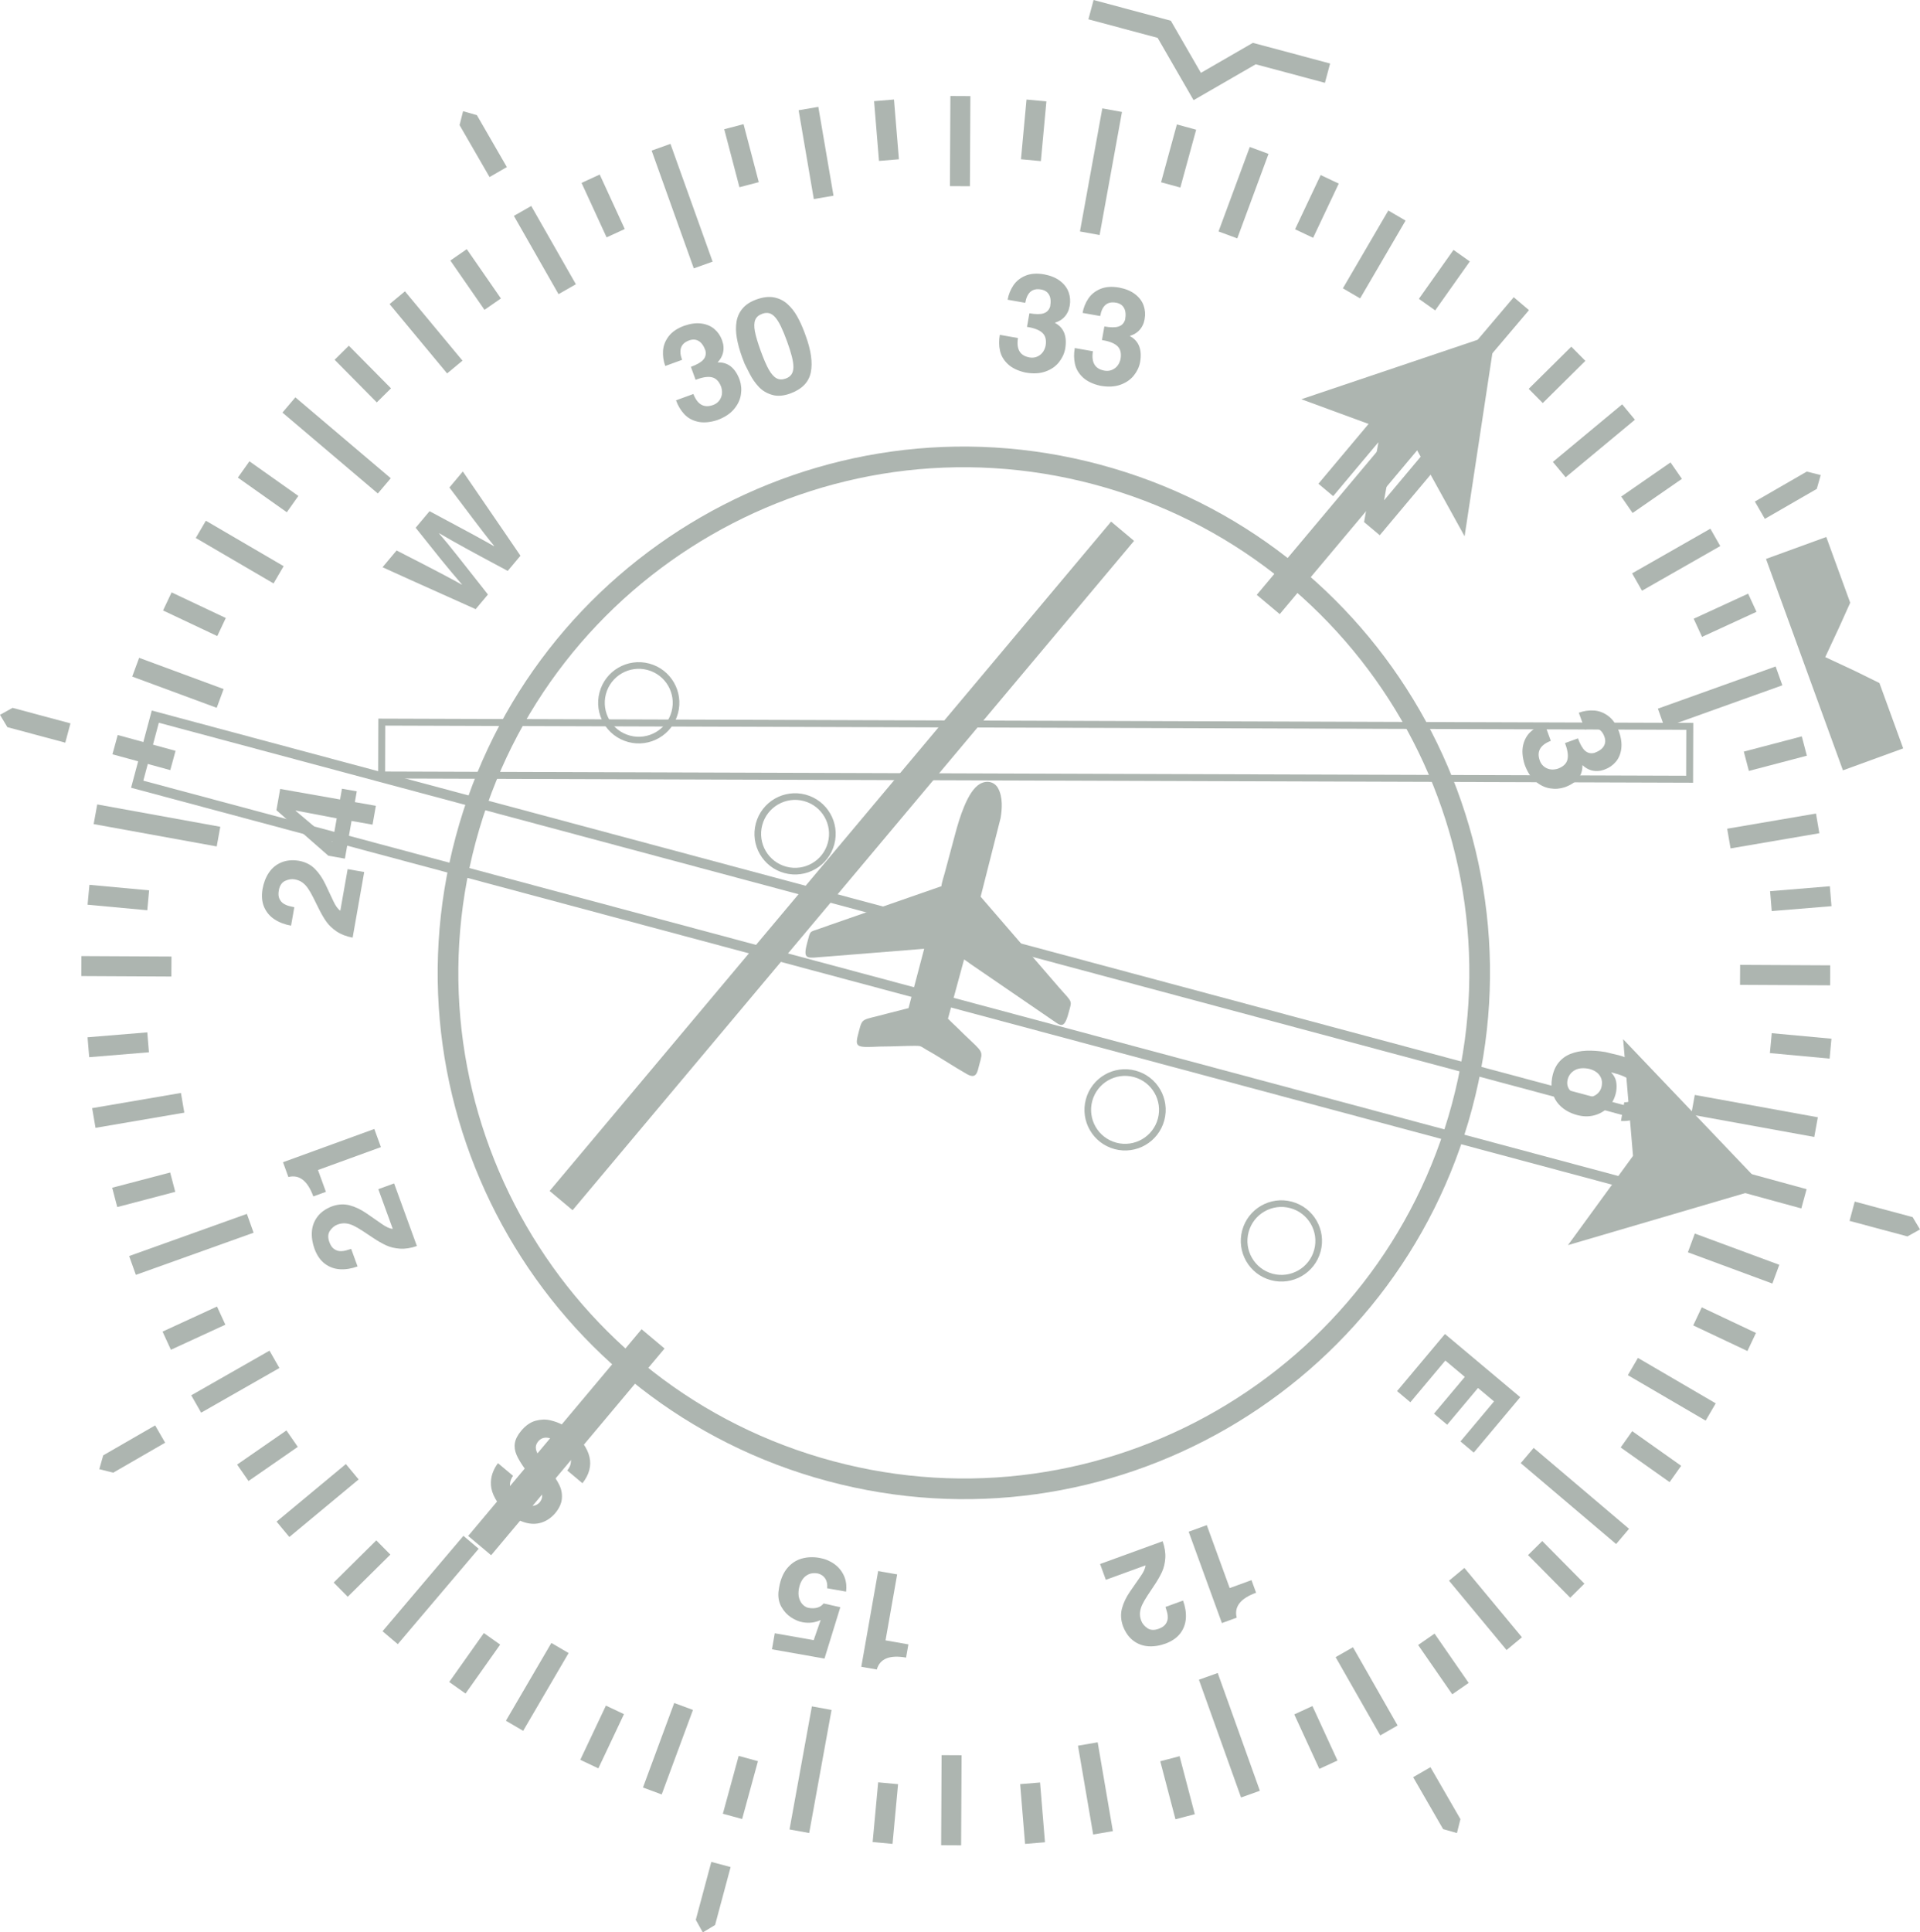 <?xml version="1.0" encoding="UTF-8"?>
<svg id="Ebene_1" data-name="Ebene 1" xmlns="http://www.w3.org/2000/svg" viewBox="0 0 138.172 139.028">
  <defs>
    <style>
      .cls-1 {
        fill-rule: evenodd;
      }

      .cls-1, .cls-2 {
        fill: #adb5b0;
      }

      .cls-3 {
        fill: none;
        stroke: #adb5b0;
        stroke-miterlimit: 10;
        stroke-width: .5px;
      }
    </style>
  </defs>
  <rect class="cls-2" x="29.152" y="61.222" width="62.863" height="2.157" transform="translate(-26.084 68.665) rotate(-50.001)"/>
  <rect class="cls-2" x="87.802" y="34.977" width="19.414" height="2.157" transform="translate(7.208 87.57) rotate(-49.997)"/>
  <rect class="cls-2" x="31.051" y="102.686" width="19.414" height="2.157" transform="translate(-64.929 68.288) rotate(-50)"/>
  <polygon class="cls-1" points="93.65 28.724 107.61 24.017 105.399 38.583 101.557 31.627 93.65 28.724"/>
  <polygon class="cls-1" points="116.808 74.768 126.975 85.432 112.838 89.583 117.519 83.162 116.808 74.768"/>
  <path class="cls-1" d="M10.922,51.12l109.736,29.404-1.489,5.556L9.433,56.676l1.489-5.556h0ZM11.43,52l-1.116,4.167,108.346,29.031,1.116-4.167L11.43,52Z"/>
  <polygon class="cls-1" points="133.53 48.293 131.353 47.278 132.368 45.102 133.149 43.364 131.427 38.634 127.09 40.213 132.626 55.423 136.963 53.844 135.252 49.142 133.53 48.293"/>
  <path class="cls-1" d="M79.161,33.428c20.195,5.411,32.18,26.169,26.768,46.365-5.411,20.195-26.169,32.18-46.364,26.768-20.195-5.411-32.18-26.169-26.769-46.364,5.411-20.195,26.169-32.18,46.365-26.769h0ZM78.776,34.864c-19.402-5.199-39.344,6.315-44.544,25.717-5.199,19.402,6.315,39.345,25.717,44.544,19.402,5.199,39.345-6.315,44.544-25.717,5.199-19.402-6.315-39.345-25.717-44.544Z"/>
  <polygon class="cls-1" points="84.256 1.489 84.256 1.489 86.422 5.242 90.164 3.082 90.164 3.082 90.164 3.082 95.721 4.57 95.348 5.959 90.368 4.625 85.902 7.203 85.892 7.186 85.886 7.19 83.308 2.724 78.327 1.389 78.699 0 84.255 1.489 84.256 1.489"/>
  <polygon class="cls-1" points="130.025 33.928 131.027 34.18 130.744 35.174 127.007 37.331 126.289 36.085 130.025 33.928"/>
  <polygon class="cls-1" points="137.641 87.567 138.172 88.453 137.269 88.956 133.102 87.839 133.474 86.45 137.641 87.567"/>
  <polygon class="cls-1" points="105.099 130.88 104.848 131.882 103.854 131.599 101.697 127.863 102.942 127.144 105.099 130.88"/>
  <polygon class="cls-1" points="51.461 138.497 50.575 139.028 50.072 138.125 51.189 133.958 52.578 134.33 51.461 138.497"/>
  <polygon class="cls-1" points="8.148 105.955 7.145 105.703 7.428 104.709 11.165 102.552 11.884 103.798 8.148 105.955"/>
  <polygon class="cls-1" points=".531 52.317 0 51.43 .903 50.928 5.07 52.044 4.698 53.433 .531 52.317"/>
  <polygon class="cls-1" points="33.073 9.003 33.325 8.001 34.318 8.284 36.475 12.02 35.23 12.739 33.073 9.003"/>
  <g>
    <rect class="cls-2" x="82.662" y="10.504" width="4.314" height="1.438" transform="translate(51.613 90.075) rotate(-74.701)"/>
    <rect class="cls-2" x="74.731" y="11.635" width="9" height="1.438" transform="translate(52.909 88.099) rotate(-79.7)"/>
    <rect class="cls-2" x="48.37" y="10.33" width="1.438" height="9" transform="translate(-2.126 17.418) rotate(-19.703)"/>
    <rect class="cls-2" x="23.504" y="27.545" width="1.438" height="9" transform="translate(-15.884 29.799) rotate(-49.708)"/>
    <rect class="cls-2" x="10.577" y="54.887" width="1.438" height="9" transform="translate(-49.153 59.893) rotate(-79.71)"/>
    <rect class="cls-2" x="9.272" y="88.81" width="9" height="1.438" transform="translate(-29.367 9.879) rotate(-19.695)"/>
    <rect class="cls-2" x="26.488" y="113.676" width="9" height="1.438" transform="translate(-76.299 64.037) rotate(-49.699)"/>
    <rect class="cls-2" x="53.829" y="126.603" width="9" height="1.438" transform="translate(-77.37 161.947) rotate(-79.7)"/>
    <rect class="cls-2" x="87.753" y="120.346" width="1.438" height="9" transform="translate(-36.903 37.125) rotate(-19.698)"/>
    <rect class="cls-2" x="112.618" y="103.13" width="1.438" height="9" transform="translate(-42.053 124.468) rotate(-49.705)"/>
    <rect class="cls-2" x="125.545" y="75.789" width="1.438" height="9" transform="translate(24.698 190.167) rotate(-79.703)"/>
    <rect class="cls-2" x="119.288" y="49.427" width="9" height="1.438" transform="translate(-9.659 44.674) rotate(-19.705)"/>
    <rect class="cls-2" x="102.073" y="24.562" width="9" height="1.438" transform="translate(18.364 90.212) rotate(-49.702)"/>
    <rect class="cls-2" x="124.038" y="87.307" width="1.438" height="6.483" transform="translate(-3.439 176.158) rotate(-69.707)"/>
    <rect class="cls-2" x="119.591" y="96.713" width="1.438" height="6.483" transform="translate(-26.685 153.411) rotate(-59.705)"/>
    <rect class="cls-2" x="106.183" y="112.52" width="1.438" height="6.483" transform="translate(-49.295 94.993) rotate(-39.705)"/>
    <rect class="cls-2" x="97.629" y="118.443" width="1.438" height="6.482" transform="translate(-47.372 64.719) rotate(-29.702)"/>
    <rect class="cls-2" x="78.114" y="125.429" width="1.438" height="6.482" transform="translate(-20.575 15.141) rotate(-9.711)"/>
    <rect class="cls-2" x="65.223" y="128.803" width="6.482" height="1.438" transform="translate(-61.404 197.327) rotate(-89.709)"/>
    <rect class="cls-2" x="44.828" y="125.095" width="6.483" height="1.438" transform="translate(-86.607 127.249) rotate(-69.7)"/>
    <rect class="cls-2" x="35.423" y="120.648" width="6.483" height="1.438" transform="translate(-85.628 93.504) rotate(-59.694)"/>
    <rect class="cls-2" x="19.615" y="107.24" width="6.483" height="1.438" transform="translate(-63.696 39.502) rotate(-39.705)"/>
    <rect class="cls-2" x="13.693" y="98.687" width="6.483" height="1.438" transform="translate(-47.035 21.456) rotate(-29.706)"/>
    <rect class="cls-2" x="6.707" y="79.171" width="6.483" height="1.438" transform="translate(-13.326 2.82) rotate(-9.705)"/>
    <rect class="cls-2" x="8.377" y="66.28" width="1.438" height="6.482" transform="translate(-60.471 78.26) rotate(-89.705)"/>
    <rect class="cls-2" x="12.085" y="45.886" width="1.438" height="6.482" transform="translate(-37.715 44.105) rotate(-69.715)"/>
    <rect class="cls-2" x="16.532" y="36.48" width="1.438" height="6.482" transform="translate(-25.749 34.578) rotate(-59.705)"/>
    <rect class="cls-2" x="29.94" y="20.672" width="1.438" height="6.483" transform="translate(-8.205 25.105) rotate(-39.71)"/>
    <rect class="cls-2" x="38.493" y="14.75" width="1.438" height="6.483" transform="translate(-3.762 21.796) rotate(-29.706)"/>
    <rect class="cls-2" x="58.009" y="7.764" width="1.438" height="6.483" transform="translate(-1.015 10.056) rotate(-9.703)"/>
    <rect class="cls-2" x="65.855" y="9.434" width="6.483" height="1.438" transform="translate(58.588 79.197) rotate(-89.705)"/>
    <rect class="cls-2" x="86.249" y="13.142" width="6.482" height="1.438" transform="translate(45.448 92.988) rotate(-69.704)"/>
    <rect class="cls-2" x="95.655" y="17.589" width="6.483" height="1.438" transform="translate(33.207 94.47) rotate(-59.711)"/>
    <rect class="cls-2" x="111.463" y="30.997" width="6.483" height="1.438" transform="translate(6.196 80.592) rotate(-39.705)"/>
    <rect class="cls-2" x="117.385" y="39.551" width="6.483" height="1.438" transform="translate(-4.103 65.068) rotate(-29.706)"/>
    <rect class="cls-2" x="124.371" y="59.066" width="6.483" height="1.438" transform="translate(-8.251 22.364) rotate(-9.703)"/>
    <rect class="cls-2" x="127.745" y="66.913" width="1.438" height="6.483" transform="translate(57.65 198.256) rotate(-89.705)"/>
    <rect class="cls-2" x="72.232" y="8.658" width="4.314" height="1.438" transform="translate(58.187 82.583) rotate(-84.705)"/>
    <rect class="cls-2" x="63.077" y="7.213" width="1.438" height="4.314" transform="translate(-.554 5.275) rotate(-4.715)"/>
    <rect class="cls-2" x="52.643" y="9.045" width="1.438" height="4.314" transform="translate(-1.096 13.914) rotate(-14.707)"/>
    <rect class="cls-2" x="42.687" y="12.661" width="1.438" height="4.314" transform="translate(-2.221 19.493) rotate(-24.699)"/>
    <rect class="cls-2" x="33.51" y="17.952" width="1.438" height="4.314" transform="translate(-5.36 23.064) rotate(-34.702)"/>
    <rect class="cls-2" x="25.391" y="24.755" width="1.438" height="4.314" transform="translate(-11.379 26.146) rotate(-44.696)"/>
    <rect class="cls-2" x="18.576" y="32.865" width="1.438" height="4.314" transform="translate(-20.438 30.535) rotate(-54.705)"/>
    <rect class="cls-2" x="13.274" y="42.035" width="1.438" height="4.314" transform="translate(-31.943 37.97) rotate(-64.716)"/>
    <rect class="cls-2" x="9.644" y="51.987" width="1.438" height="4.314" transform="translate(-44.597 49.858) rotate(-74.705)"/>
    <rect class="cls-2" x="7.797" y="62.418" width="1.438" height="4.314" transform="translate(-56.568 67.101) rotate(-84.71)"/>
    <rect class="cls-2" x="6.352" y="74.449" width="4.314" height="1.438" transform="translate(-6.134 .951) rotate(-4.703)"/>
    <rect class="cls-2" x="8.185" y="84.882" width="4.314" height="1.438" transform="translate(-21.394 5.431) rotate(-14.708)"/>
    <rect class="cls-2" x="11.801" y="94.838" width="4.314" height="1.438" transform="translate(-38.68 14.592) rotate(-24.719)"/>
    <rect class="cls-2" x="17.091" y="104.015" width="4.314" height="1.438" transform="translate(-56.214 29.6) rotate(-34.711)"/>
    <rect class="cls-2" x="23.895" y="112.135" width="4.314" height="1.438" transform="translate(-71.857 50.979) rotate(-44.71)"/>
    <rect class="cls-2" x="32.005" y="118.949" width="4.314" height="1.438" transform="translate(-83.249 78.411) rotate(-54.706)"/>
    <rect class="cls-2" x="41.175" y="124.252" width="4.314" height="1.438" transform="translate(-88.171 110.743) rotate(-64.702)"/>
    <rect class="cls-2" x="51.126" y="127.881" width="4.314" height="1.438" transform="translate(-84.817 146.079) rotate(-74.707)"/>
    <rect class="cls-2" x="61.557" y="129.728" width="4.314" height="1.438" transform="translate(-72.055 181.853) rotate(-84.706)"/>
    <rect class="cls-2" x="73.588" y="128.297" width="1.438" height="4.314" transform="translate(-10.445 6.531) rotate(-4.703)"/>
    <rect class="cls-2" x="84.021" y="126.465" width="1.438" height="4.314" transform="translate(-29.879 25.729) rotate(-14.708)"/>
    <rect class="cls-2" x="93.978" y="122.848" width="1.438" height="4.314" transform="translate(-43.573 51.01) rotate(-24.701)"/>
    <rect class="cls-2" x="103.155" y="117.558" width="1.438" height="4.314" transform="translate(-49.678 80.432) rotate(-34.702)"/>
    <rect class="cls-2" x="111.274" y="110.755" width="1.438" height="4.314" transform="translate(-47.033 111.449) rotate(-44.707)"/>
    <rect class="cls-2" x="118.089" y="102.644" width="1.438" height="4.314" transform="translate(-35.377 141.212) rotate(-54.703)"/>
    <rect class="cls-2" x="123.391" y="93.474" width="1.438" height="4.314" transform="translate(-15.372 166.999) rotate(-64.713)"/>
    <rect class="cls-2" x="127.021" y="83.523" width="1.438" height="4.314" transform="translate(11.399 186.295) rotate(-74.705)"/>
    <rect class="cls-2" x="128.867" y="73.092" width="1.438" height="4.314" transform="translate(42.709 197.345) rotate(-84.71)"/>
    <rect class="cls-2" x="127.436" y="63.937" width="4.314" height="1.438" transform="translate(-4.864 10.841) rotate(-4.702)"/>
    <rect class="cls-2" x="125.604" y="53.504" width="4.314" height="1.438" transform="translate(-9.58 34.212) rotate(-14.707)"/>
    <rect class="cls-2" x="121.988" y="43.548" width="4.314" height="1.438" transform="translate(-7.137 55.949) rotate(-24.71)"/>
    <rect class="cls-2" x="116.697" y="34.37" width="4.314" height="1.438" transform="translate(1.162 73.898) rotate(-34.698)"/>
    <rect class="cls-2" x="109.894" y="26.251" width="4.314" height="1.438" transform="translate(13.448 86.638) rotate(-44.713)"/>
    <rect class="cls-2" x="101.784" y="19.437" width="4.314" height="1.438" transform="translate(27.436 93.347) rotate(-54.706)"/>
    <rect class="cls-2" x="92.614" y="14.134" width="4.314" height="1.438" transform="translate(40.834 94.181) rotate(-64.695)"/>
  </g>
  <path class="cls-1" d="M46.724,47.741c1.559.418,2.484,2.02,2.066,3.58-.418,1.559-2.02,2.484-3.579,2.066-1.559-.417-2.484-2.02-2.066-3.579.418-1.559,2.02-2.484,3.579-2.067h0ZM46.6,48.202c-1.304-.349-2.644.425-2.994,1.729s.424,2.645,1.729,2.994c1.304.349,2.645-.424,2.994-1.729s-.424-2.645-1.729-2.994Z"/>
  <path class="cls-1" d="M91.459,92.103c-1.559-.418-2.484-2.02-2.066-3.579.418-1.559,2.02-2.484,3.579-2.066,1.559.417,2.484,2.02,2.066,3.579-.418,1.559-2.02,2.485-3.579,2.067h0ZM91.583,91.642c1.304.349,2.645-.425,2.994-1.729.349-1.304-.425-2.644-1.728-2.994-1.304-.349-2.645.424-2.994,1.728-.349,1.304.424,2.645,1.729,2.994Z"/>
  <path class="cls-1" d="M57.974,57.171c1.559.418,2.484,2.02,2.066,3.58-.418,1.559-2.02,2.484-3.579,2.066-1.559-.418-2.484-2.02-2.066-3.579.418-1.559,2.02-2.484,3.579-2.067h0ZM57.85,57.632c-1.304-.349-2.644.425-2.994,1.729-.35,1.304.424,2.645,1.728,2.994,1.304.349,2.645-.424,2.994-1.729.349-1.304-.425-2.645-1.729-2.994Z"/>
  <path class="cls-1" d="M80.209,82.673c-1.559-.418-2.484-2.02-2.066-3.579.418-1.559,2.02-2.484,3.579-2.066,1.559.417,2.484,2.02,2.066,3.579-.418,1.559-2.02,2.485-3.579,2.067h0ZM80.332,82.212c1.304.349,2.645-.425,2.994-1.729.349-1.304-.425-2.644-1.729-2.994-1.304-.35-2.645.424-2.994,1.728s.424,2.645,1.729,2.994Z"/>
  <g>
    <path class="cls-1" d="M25.377,67.46c-.456-.087-.839-.235-1.147-.442-.309-.208-.555-.439-.739-.698-.184-.259-.368-.574-.552-.948-.128-.263-.264-.531-.402-.808-.139-.276-.268-.498-.387-.668-.118-.169-.252-.306-.405-.414-.151-.107-.333-.179-.541-.215-.219-.038-.449-.001-.69.111-.239.113-.39.343-.45.686-.044.25-.028.453.049.61.075.158.183.277.319.356.136.079.276.135.418.167.142.034.253.058.33.075l-.234,1.325c-.454-.08-.85-.23-1.189-.451-.337-.221-.587-.515-.747-.881-.16-.368-.199-.799-.117-1.298.08-.452.232-.846.456-1.18.223-.333.518-.578.885-.733.367-.157.787-.198,1.264-.125.467.083.851.273,1.151.571.3.299.557.673.771,1.123.212.449.401.848.564,1.198.162.35.331.585.507.702l.528-2.993,1.191.21-.832,4.719h0ZM23.629,61.566l-3.737-3.274.27-1.531,4.311.76.137-.775,1.065.188-.137.775,1.511.266-.239,1.356-1.511-.266-.478,2.711-1.191-.21h0ZM23.933,60.581l.3-1.703-2.957-.563-.003.019,2.66,2.247Z"/>
    <path class="cls-1" d="M116.44,75.906c.851.225,1.478.575,1.884,1.051.408.474.553,1.114.439,1.917-.038.218-.111.45-.22.699-.107.249-.239.442-.393.58-.199.198-.42.334-.66.408-.24.076-.518.105-.838.089l.237-1.348c.207.017.38-.033.52-.151.139-.119.229-.301.273-.546.049-.334-.054-.617-.308-.848-.256-.23-.72-.43-1.392-.6l-.024.016c.182.194.295.397.34.61.046.214.05.455.014.723-.074.42-.239.777-.495,1.07-.254.291-.566.499-.934.623-.366.124-.744.15-1.133.082-.292-.052-.575-.145-.848-.28-.274-.136-.513-.317-.723-.544-.208-.227-.359-.503-.45-.825-.091-.322-.103-.682-.033-1.081.077-.439.229-.8.454-1.084.227-.285.51-.496.851-.634.342-.14.726-.218,1.152-.238.427-.018.89.014,1.386.096.075.018.15.036.226.055.075.018.15.036.225.055.075.016.15.035.227.053.075.018.15.037.222.054h0ZM114.066,76.859c-.351-.024-.638.047-.859.217-.223.169-.359.391-.407.667-.051.287.021.533.213.735.192.202.477.345.849.431.407.072.731.029.971-.127.241-.156.386-.376.436-.662.039-.223.018-.421-.065-.596-.082-.174-.207-.316-.373-.424-.167-.108-.357-.181-.571-.219-.086-.015-.15-.023-.195-.023Z"/>
    <path class="cls-1" d="M71.951,24.09l1.306.231c-.126.81.151,1.275.833,1.395.263.046.503-.005.719-.151.217-.147.362-.372.435-.674.07-.399.004-.704-.197-.912-.203-.21-.55-.358-1.042-.445l-.097-.017.172-.978c.447.079.788.081,1.023.004.237-.076.394-.243.473-.501.062-.353.035-.633-.082-.837-.116-.203-.303-.328-.563-.374l-.018-.003c-.622-.11-.998.21-1.13.959l-1.269-.224c.066-.376.205-.719.413-1.031.208-.31.5-.543.874-.698.375-.155.822-.186,1.342-.095.472.09.855.249,1.151.478.296.229.5.498.611.81.11.311.136.635.077.972-.013.071-.037.17-.074.296-.169.461-.497.768-.981.919l-.003.018c.646.349.888.977.728,1.886-.069.347-.223.668-.461.961-.238.293-.559.511-.966.654-.406.143-.882.166-1.427.07-.542-.122-.963-.323-1.262-.602-.298-.279-.489-.599-.569-.961-.083-.362-.086-.746-.015-1.15h0ZM77.345,25.041l1.306.23c-.126.81.151,1.275.833,1.395.263.046.503-.004.719-.151.217-.146.362-.372.435-.674.07-.399.004-.703-.197-.912-.203-.211-.549-.358-1.042-.445l-.097-.017.172-.979c.447.079.788.081,1.023.004.237-.076.394-.243.473-.501.062-.354.035-.633-.082-.837-.116-.203-.303-.328-.563-.374l-.018-.003c-.622-.11-.998.21-1.13.96l-1.269-.224c.066-.376.205-.719.413-1.031.208-.31.5-.543.874-.698.375-.155.822-.186,1.342-.095.472.09.855.249,1.151.478.296.228.5.497.611.81.11.311.136.635.076.972-.012.071-.036.17-.074.297-.169.461-.497.768-.981.919l-.003.018c.646.349.888.977.728,1.887-.069.347-.222.668-.461.961-.238.292-.56.51-.966.654-.406.143-.881.166-1.427.07-.543-.122-.963-.323-1.262-.602-.298-.279-.488-.599-.569-.961-.082-.362-.086-.746-.015-1.149Z"/>
    <path class="cls-1" d="M48.652,28.801l1.246-.454c.296.765.769,1.029,1.419.792.251-.091.434-.255.547-.49.115-.236.127-.503.04-.801-.139-.38-.348-.611-.627-.691-.281-.081-.655-.035-1.125.136l-.093.034-.34-.933c.427-.155.723-.324.888-.508.167-.185.22-.408.159-.67-.123-.338-.286-.566-.49-.684-.202-.118-.427-.133-.675-.042l-.017.006c-.593.216-.759.681-.499,1.395l-1.211.441c-.131-.359-.182-.726-.158-1.099.025-.372.162-.72.408-1.042.247-.322.619-.573,1.115-.753.454-.158.865-.212,1.236-.162.37.05.682.181.935.396.251.214.435.482.552.804.025.068.053.166.084.294.084.484-.046.914-.39,1.287l.006.017c.734-.021,1.258.402,1.573,1.27.113.336.141.69.081,1.062-.06.372-.229.722-.51,1.049-.28.327-.681.585-1.201.774-.531.166-.996.202-1.394.11-.398-.092-.723-.274-.974-.547-.253-.273-.448-.603-.588-.988h0ZM53.583,26.167c.067.136.192.384.376.741.183.357.402.67.657.937.255.268.575.457.958.566.382.111.823.074,1.319-.107.833-.314,1.319-.82,1.457-1.519.138-.699.017-1.568-.36-2.606l-.111-.305c-.16-.42-.334-.798-.523-1.131-.187-.333-.417-.623-.688-.868-.269-.246-.592-.404-.964-.478-.373-.072-.797-.022-1.268.149-.433.157-.764.372-.996.647-.232.273-.376.59-.437.951-.059.361-.052.755.023,1.181.073.425.202.889.385,1.393.072.197.129.347.173.448h0ZM54.747,25.253c-.214-.589-.353-1.058-.42-1.408-.065-.351-.058-.628.023-.829.082-.201.249-.347.501-.439.188-.069.358-.081.509-.041.151.041.294.139.429.294.136.153.272.374.411.66.137.287.285.645.441,1.073.152.419.268.783.345,1.092.077.308.114.567.111.774-.004.207-.051.376-.141.508-.089.132-.226.231-.41.298-.251.091-.473.085-.667-.021-.193-.104-.377-.313-.554-.624-.174-.311-.368-.757-.579-1.338Z"/>
    <path class="cls-1" d="M34.231,43.827l-4.776-2.143-1.926-.873,1.012-1.206c2.62,1.338,4.183,2.158,4.689,2.458l.012-.014c-.229-.265-.49-.569-.778-.916-.291-.347-.536-.644-.736-.893-.201-.248-.498-.621-.894-1.118s-.703-.881-.921-1.152l.999-1.191c2.413,1.284,3.959,2.124,4.639,2.518l.013-.015c-.251-.307-.489-.608-.715-.9-.227-.293-.468-.609-.723-.945-.255-.336-.533-.704-.832-1.102-.299-.399-.616-.819-.952-1.261l.966-1.152,2.955,4.314,1.192,1.747-.917,1.092c-.792-.425-1.369-.733-1.725-.925s-.744-.401-1.16-.629c-.416-.227-.786-.432-1.108-.615-.323-.183-.635-.362-.936-.539l-.012.014c.216.25.424.495.623.737.198.241.44.542.722.901.285.359.569.719.856,1.082.284.363.724.92,1.317,1.672l-.884,1.054Z"/>
    <path class="cls-1" d="M30.002,89.647c-.438.152-.844.216-1.215.191-.372-.025-.7-.103-.989-.235-.289-.132-.606-.313-.952-.545-.242-.163-.494-.328-.752-.499-.259-.169-.482-.297-.669-.385-.187-.087-.372-.139-.557-.157-.184-.017-.378.012-.577.084-.209.076-.389.224-.542.442-.151.217-.167.491-.047.82.087.239.202.406.347.503.144.099.296.149.454.149.157.001.306-.021.446-.064.14-.042.248-.076.323-.1l.46,1.265c-.433.158-.851.226-1.255.204-.402-.023-.765-.152-1.087-.39-.323-.238-.572-.593-.751-1.065-.157-.431-.222-.849-.195-1.25.027-.401.16-.759.4-1.077.24-.319.583-.565,1.032-.74.445-.162.873-.189,1.282-.081.41.109.819.304,1.229.587.408.282.772.534,1.088.755.315.222.579.34.79.354l-1.04-2.856,1.137-.414,1.639,4.503h0ZM27.412,82.529l-.474-1.303-6.572,2.392.387,1.065c.786-.197,1.385.269,1.795,1.395l.906-.33-.571-1.57,4.529-1.648Z"/>
    <path class="cls-1" d="M41.918,106.715l-1.094-.918c.164-.205.252-.415.263-.629.013-.214-.037-.418-.145-.61-.11-.193-.26-.37-.452-.532-.781-.655-1.363-.767-1.748-.335-.129.154-.19.309-.182.464.008.156.052.298.13.426.077.127.223.341.436.64.174.247.314.432.42.556.309.379.542.729.699,1.049.158.319.22.653.189,1.004-.03.349-.197.704-.497,1.062-.287.324-.613.542-.982.657-.368.115-.759.112-1.175-.01-.417-.121-.838-.36-1.264-.718-.397-.333-.689-.668-.875-1.006-.188-.337-.291-.661-.309-.968-.018-.308.02-.595.117-.861s.225-.503.387-.716l1.085.91c-.402.579-.251,1.164.453,1.755.266.208.527.339.781.39.256.05.478-.025.672-.224.238-.284.251-.59.037-.919-.216-.296-.421-.575-.61-.835-.19-.26-.328-.451-.413-.576-.314-.429-.536-.792-.665-1.089-.13-.297-.17-.586-.122-.867.048-.279.199-.571.455-.876.314-.374.656-.614,1.025-.717.368-.102.722-.116,1.063-.037.338.079.633.187.88.328.247.139.444.27.59.393,1.527,1.309,1.81,2.579.85,3.808Z"/>
    <path class="cls-1" d="M64.564,113.272l-.837,4.747,1.645.29-.167.949c-1.18-.208-1.883.077-2.106.857l-1.116-.197,1.214-6.887,1.366.241h0ZM60.889,114.512l-1.364-.241c.029-.281-.016-.514-.135-.698-.119-.184-.297-.307-.534-.369-.262-.046-.489-.023-.679.068-.191.091-.342.228-.455.409-.112.181-.189.393-.231.63-.045.257-.039.484.021.681.06.195.15.351.271.465.119.116.248.189.385.221.502.088.869-.017,1.104-.315l1.201.272-1.139,3.694-3.781-.667.203-1.153,2.801.494.503-1.449c-.396.19-.828.243-1.297.161-.274-.048-.552-.166-.835-.35-.283-.186-.514-.437-.693-.754-.177-.316-.249-.677-.213-1.08.008-.08.023-.187.047-.323.102-.58.299-1.043.589-1.388.292-.345.637-.574,1.04-.686.401-.113.825-.129,1.272-.05.404.071.76.219,1.072.442.311.225.544.509.697.852.152.345.202.721.148,1.132Z"/>
    <path class="cls-1" d="M86.846,109.728l1.648,4.529,1.57-.571.33.906c-1.126.41-1.592,1.009-1.395,1.795l-1.065.388-2.392-6.572,1.303-.474h0ZM83.669,110.885c.152.438.216.844.191,1.214-.025.372-.103.701-.235.989-.132.289-.313.606-.545.952-.163.242-.328.494-.499.752-.169.259-.298.482-.385.669-.087.187-.139.371-.156.558-.017.184.012.378.084.577.076.209.224.389.442.542.217.151.491.166.819.047.239-.087.406-.202.503-.347.099-.144.149-.296.149-.454 0-.157-.021-.306-.065-.446-.042-.14-.076-.248-.1-.323l1.265-.46c.158.433.226.851.204,1.255-.023.403-.152.766-.389,1.087-.239.322-.593.572-1.065.751-.431.157-.849.222-1.249.195s-.76-.16-1.077-.4c-.319-.239-.565-.583-.74-1.032-.162-.445-.189-.873-.081-1.282.109-.41.304-.819.587-1.229.282-.408.534-.772.755-1.088.222-.314.34-.579.355-.79l-2.856,1.04-.414-1.137,4.503-1.639Z"/>
    <polygon class="cls-1" points="103.986 95.977 109.403 100.522 106.058 104.509 105.102 103.706 107.517 100.827 106.364 99.86 104.145 102.505 103.195 101.708 105.414 99.063 104.013 97.887 101.495 100.887 100.539 100.085 103.986 95.977"/>
    <path class="cls-1" d="M111.149,52.056l.453,1.246c-.764.296-1.029.769-.792,1.419.091.251.256.434.49.547.236.115.503.127.801.04.381-.139.611-.348.691-.627.081-.281.035-.655-.135-1.125l-.034-.093.934-.34c.155.427.324.723.508.888.185.167.408.22.67.159.337-.123.566-.286.683-.49.118-.202.133-.427.042-.675l-.006-.017c-.216-.593-.681-.759-1.396-.499l-.441-1.211c.359-.131.726-.182,1.099-.158.372.025.72.162,1.042.408.322.247.572.619.753,1.115.158.454.212.865.162,1.236-.05.37-.181.682-.396.935-.214.251-.482.435-.804.552-.068.025-.165.053-.294.084-.484.084-.913-.046-1.286-.39l-.017.006c.021.734-.402,1.258-1.27,1.573-.335.113-.69.141-1.062.081-.372-.06-.722-.229-1.049-.51-.327-.28-.584-.68-.774-1.201-.166-.531-.202-.996-.11-1.394.092-.398.274-.723.548-.974.272-.253.603-.448.988-.588Z"/>
    <polygon class="cls-1" points="94.879 34.804 99.425 29.386 100.623 30.391 99.609 35.961 99.624 35.974 102.786 32.206 103.84 33.091 99.294 38.509 98.164 37.56 99.194 31.85 99.179 31.837 95.941 35.695 94.879 34.804"/>
  </g>
  <path class="cls-1" d="M67.747,63.76l-8.125,2.827c-.208.07-.354.123-.581.206-.814.294-.702.104-.948,1.023-.368,1.372.039,1.085,1.424,1.007l6.991-.561-1.127,4.27-1.571.401c-1.831.501-1.728.25-2.01,1.303-.302,1.127-.244,1.145,1.508,1.062l.859-.013c.402-.006,1.796-.071,2.013-.024.156.034.331.18.488.266.87.477,1.976,1.222,2.918,1.753.705.398.751-.165.899-.718.26-.97.292-.809-1.065-2.102-.205-.196-.405-.403-.599-.588-.198-.19-.42-.388-.601-.581l1.159-4.261c.165.098.271.194.429.302l5.78,3.959c.721.482.972.854,1.309-.405.253-.945.316-.703-.652-1.802l-5.673-6.569,1.438-5.666c.098-.599.181-1.504-.196-2.158-.257-.445-.8-.576-1.305-.284-.891.514-1.481,2.52-1.763,3.573l-.757,2.823c-.07.261-.224.719-.239.955Z"/>
  <rect class="cls-3" x="72.632" y="6.945" width="3.804" height="94.129" transform="translate(20.283 128.367) rotate(-89.814)"/>
</svg>